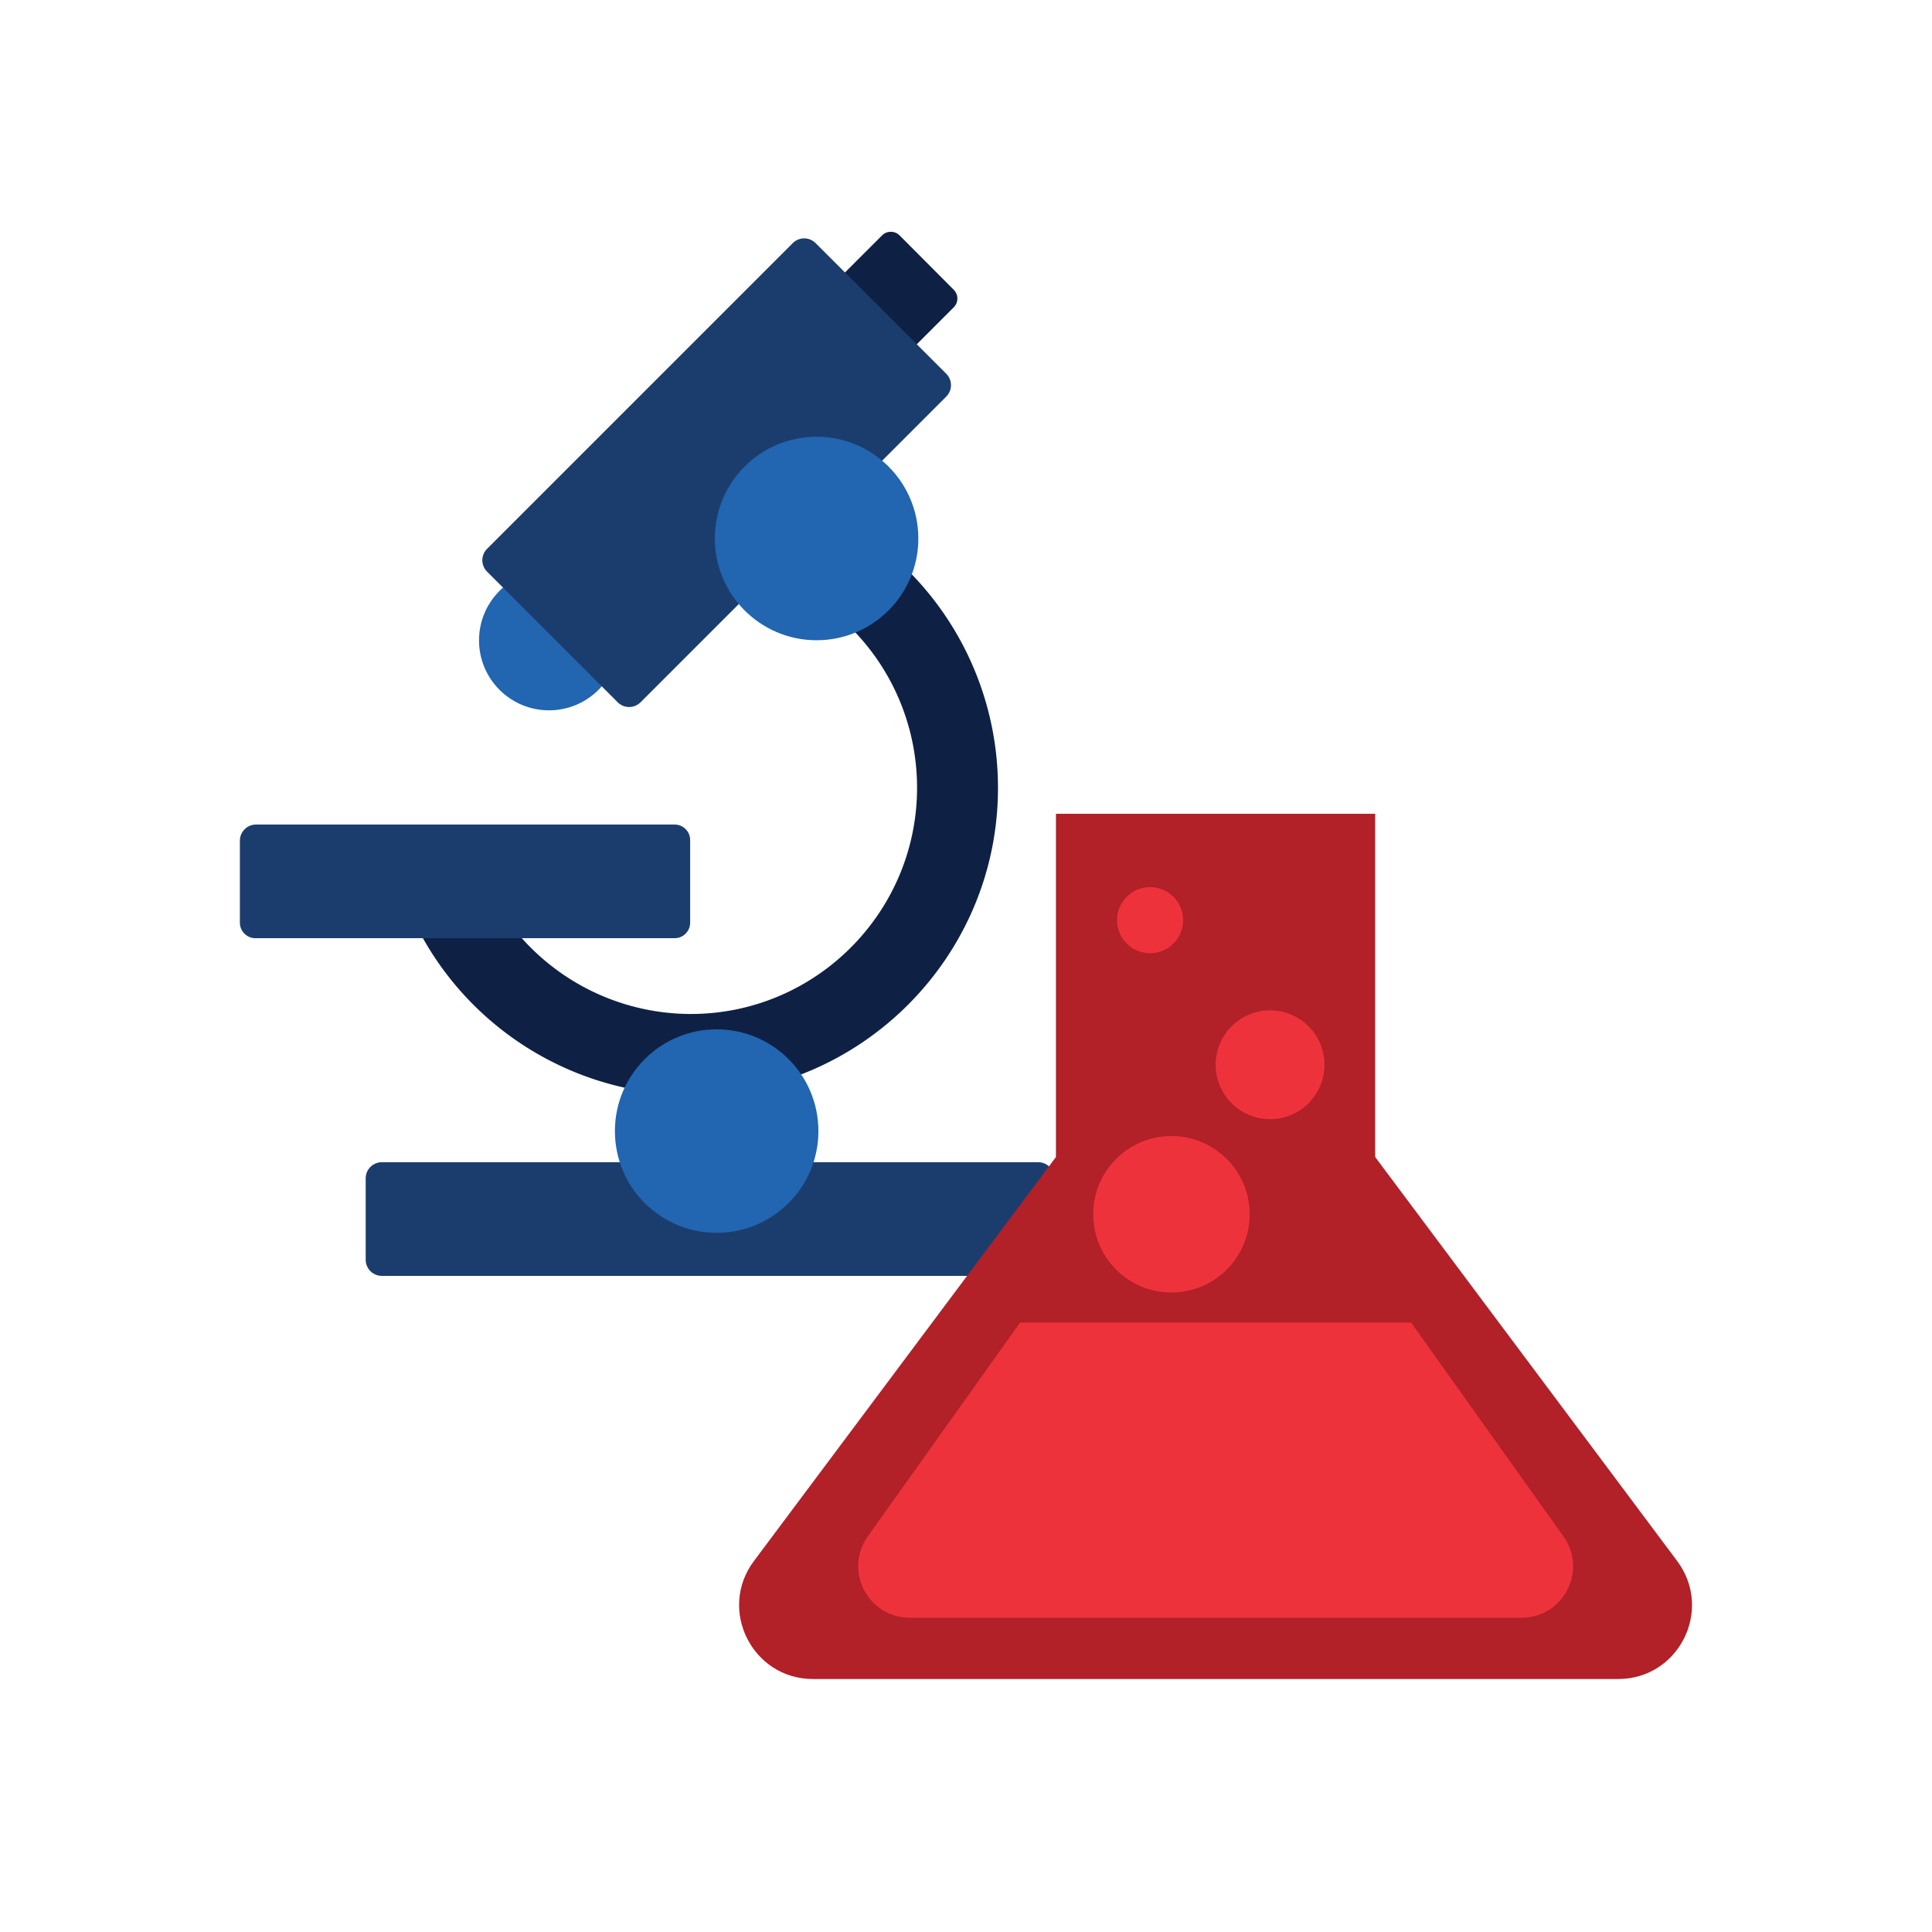 <svg xmlns="http://www.w3.org/2000/svg" xml:space="preserve" style="enable-background:new 0 0 180 180" viewBox="0 0 180 180"><style>.st0{fill:#b22028}.st3{fill:#1b3d6e}.st4{fill:#0e2145}.st5{fill:#2265b0}.st8{fill:#ee323c}</style><g id="Layer_1"><path d="m82.18 33.68-5.06-5.06c-.45-.45-.45-1.18 0-1.63l5.06-5.06c.45-.45 1.18-.45 1.63 0L88.86 27c.45.45.45 1.18 0 1.63l-5.06 5.06c-.44.44-1.17.44-1.62-.01z" class="st4"/><path d="M96.73 118.87H35.57c-.83 0-1.5-.68-1.5-1.5v-7.59c0-.83.68-1.5 1.5-1.5h61.16c.83 0 1.5.68 1.5 1.5v7.59c0 .82-.67 1.5-1.5 1.5z" class="st3"/><path d="M64.36 102.01c-11.31 0-21.58-6.68-26.17-17.02l6.89-3.06a21.125 21.125 0 0 0 19.28 12.54c11.63 0 21.08-9.46 21.08-21.08 0-7.02-3.48-13.55-9.3-17.48l4.22-6.25A28.622 28.622 0 0 1 92.98 73.4c.01 15.76-12.83 28.61-28.62 28.61z" class="st4"/><circle cx="51.15" cy="59.66" r="6.52" class="st5"/><path d="M57.55 65.43 45.38 53.26c-.59-.59-.59-1.54 0-2.13l28.48-28.48c.59-.59 1.54-.59 2.13 0l12.17 12.17c.59.59.59 1.54 0 2.13L59.68 65.43c-.59.59-1.54.59-2.13 0z" class="st3"/><circle cx="76.08" cy="50.17" r="9.48" class="st5"/><circle cx="66.77" cy="105.38" r="9.48" class="st5"/><path d="M62.86 87.41H23.79c-.79 0-1.44-.65-1.44-1.44v-7.65c0-.83.68-1.5 1.5-1.5h39.01c.79 0 1.44.65 1.44 1.44v7.71c0 .79-.65 1.44-1.44 1.44z" class="st3"/><path d="m107.75 95.26-37.51 50.18c-3.39 4.53-.15 10.99 5.5 10.99h75.02c5.66 0 8.89-6.45 5.5-10.99l-37.51-50.18c-2.74-3.67-8.25-3.67-11 0z" class="st0"/><path d="M98.38 75.82h29.74v35.42H98.38z" class="st0"/><path d="m95.04 123.22-14.19 19.92c-2.26 3.17.01 7.58 3.9 7.58h57.01c3.9 0 6.17-4.4 3.9-7.58l-14.19-19.92H95.04z" class="st8"/><circle cx="118.33" cy="99.2" r="5.07" class="st8"/><circle cx="109.14" cy="113.13" r="7.29" class="st8"/><circle cx="107.15" cy="85.73" r="3.08" class="st8"/></g></svg>